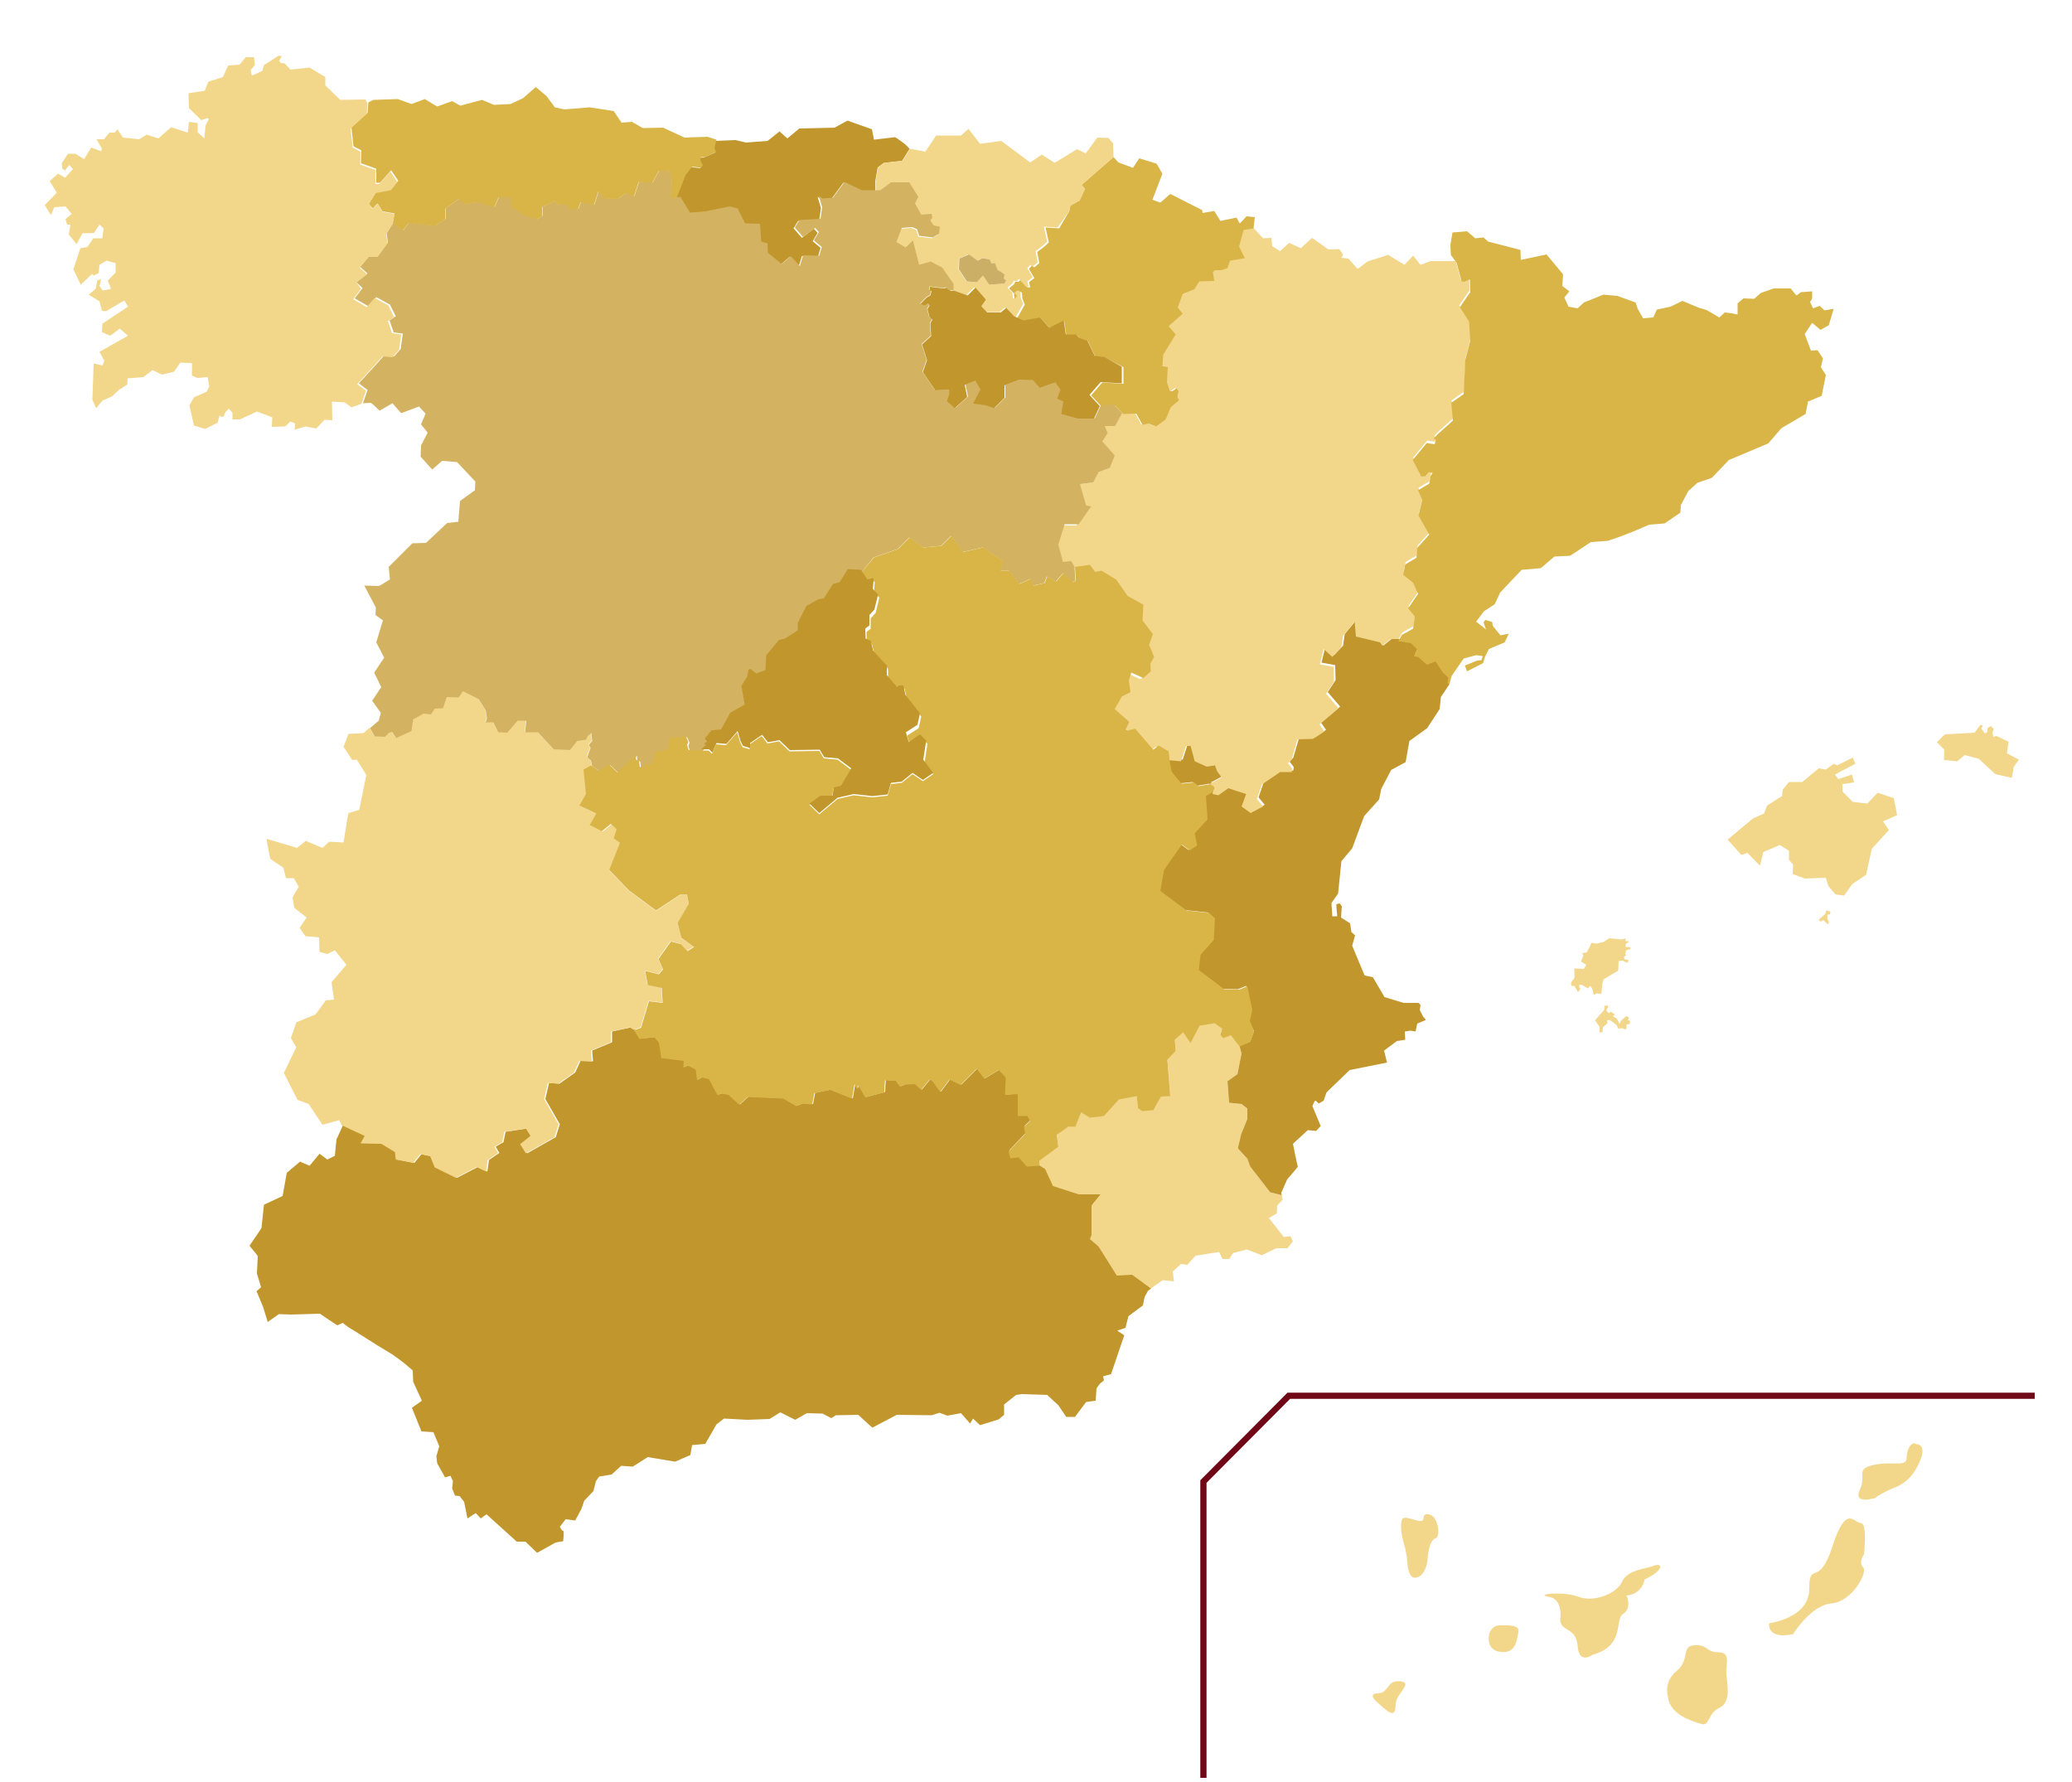 <?xml version="1.0" encoding="utf-8"?>
<!-- Generator: Adobe Illustrator 21.0.0, SVG Export Plug-In . SVG Version: 6.00 Build 0)  -->
<svg version="1.1" id="españa" xmlns="http://www.w3.org/2000/svg" xmlns:xlink="http://www.w3.org/1999/xlink" x="0px" y="0px"
	 viewBox="0 0 500 430" style="enable-background:new 0 0 500 430;" xml:space="preserve">
<style type="text/css">
	.st0{fill:#C1972D;}
	.st1{fill:#F2D68A;}
	.st2{fill:#D9B548;}
	.st3{fill:#D3B362;}
	.st4{fill:#CCAF66;}
	.st5{fill:none;stroke:#700716;stroke-width:1.5;stroke-miterlimit:10;}
</style>
<path class="st0" d="M277.8,310.9l-0.8,0.6l-0.8,1.5l-0.4,2l-3.5,2.6l-0.7,2.8l-2,0.7l1.7,1.1l-3.2,9.4l-1.9,0.5l0.2,1l-1,0.8
	l-0.8,1.1l-0.2,3l-2.3,0.3l-2.7,3.6h-2.1l-1.9-2.8l-2.7-2.5c0,0-6.1-0.2-6.2-0.2c-0.1,0-1.3,0.2-1.3,0.2l-2.9,2.3v2.5l-1.3,1.1
	l-4.5,1.4l-1.7-1.6l-0.7,1.2l-2.2-2.5l-3.3,0.6l-1.9-0.7l-1.9,0.6l-8.4-0.1l-5.9,3.1l-3.4-3.1l-5.4,0.1l-1.1,0.7l-2.1-1.1l-3.8-0.1
	l-2.8,1.6l-3.6-1.8l-2.6,1.6l-5.3,0.2l-5.7-0.3l-1.8,1.4l-2.7,4.7l-3.2,0.3l-0.4,2.4l-3.7,1.6l-6.6-1.1l-3.6,2.3l-2.8-0.2l-2.3,2.1
	l-3,0.5l-0.8,1.1l-0.6,2.4l-2.2,2.3l-0.7,2l-1.5,2.8l-2.3-0.3l-1.4,1.8c0,0,0.4,1,0.8,1c0.3,0,0,2.5,0,2.5l-1.8,0.3l-4.5,2.5
	l-2.8-2.7h-2.1l-7.3-6.6l-1.4,1l-1.2-1.3l-2,1.3l-0.8-4l-1.1-1.4l-1.1-0.1c0,0-0.7-1.7-0.7-1.8c0-0.1,0.2-1.7,0.2-1.7l-0.6-1.3
	l-1.3,0.4l-1.9-3.4l-0.2-1.7l0.7-2.4l-1.4-3.4l-2.9-0.2l-2.3-5.7l2.4-1.7l-2.1-4.6l-0.1-2.7l-2.1-1.8c0,0-2.5-1.9-2.7-2
	s-3.8-2.3-3.8-2.3s-6.6-4.2-6.7-4.2s-1.6-1.2-1.6-1.2s-1.2,0.6-1.3,0.6c-0.1,0-4.2-2.8-4.2-2.8l-6.9,0.2l-3-0.1l-2.7,1.9l-1.1-3.6
	l-1.2-2.9l-0.4-0.9l1.1-1l-1-3.3c0,0,0.2-4.1,0.2-4.2s-2-2.5-2-2.5s2.9-4.2,2.9-4.3c0-0.1,0.6-5.6,0.6-5.6l4.5-2.1l1-5.6l3.2-2.7
	l2.3,1l2.4-2.9l1.9,1.4l1.8-0.9c0,0,0.4-3.9,0.4-4c0.1-0.1,1.6-3.5,1.6-3.5l5.6,2.6l-1,1.8l5,0.1l3.2,2.1l0.2,1.8l4.2,0.8l1.7-2.1
	l2.4,0.5l1.1,2.7l5.1,2.5l5-2.6l2.3,1.1l0.4-2.8l2.5-1.7l-0.9-1.5l1.9-1.1l0.5-2.5l5.2-0.8l1.1,1.8l-2.5,2l1.4,2.2l6.9-3.9l1-3.1
	l-3.5-6.1l0.9-3.9l2.5,0.2l3.8-2.7l1.3-2.8l3,0.1l-0.2-2.6l4.8-2v-2.6l4.6-1l0.9,0.6l1.3,2.1l3.6-0.4l1.1,1.3l0.6,3.7l5.4,0.7
	l-0.1,1.6l1-0.5l2,1l0.3,2.5l1.1-0.6l1.8,0.4l2,3.8l1.1-0.3l1.6,0.3l2.6,2.4l2-1.9l8.6,0.4l3.1,1.8l1.5-0.6l2.4,0.2l0.5-2.7l3.8-0.8
	l5.3,2.1l0.6-3.5l0.6,1.1l0.3-0.8l1.7,2.9l4.6-1.2c0,0,0.1-2.9,0.2-2.9c0.1,0,2.5,0.1,2.5,0.1l1.1,1.4l1.1-0.5l2.5-0.1l1.5,1.4
	l2-2.5l0.7,0.4l1.9,2.6l2.2-3l2.7,1.3l3.9-3.9l1.8,2.4l3.5-2.1l1.7,1.8l-0.2,4.2l3.1-0.2v5.1h2.3l0.7,1.2l-1.5,1.4l0.3,1.7l-4,4.2
	l0.4,1.7l2-0.2l2,2.2l3-0.2l1.4,0.9l1.9,4.1l6.2,2h5.3l-2.2,2.7v7.1l-0.4,1l2.1,1.8l4.4,7l3.7-0.2L277.8,310.9z"/>
<path class="st1" d="M312,299.5l-1.3,1.7H308l-3.5,1.7l-3.6-1.4c0,0-3,0.8-3.2,0.8s-0.5,0.6-0.5,0.6l-0.6,0.9H295l-0.8-1.7l-5.7,0.9
	l-2,2.2L285,305l-2,1.8l0.3,2.4l-2.7-0.3l-2.9,2l-4.5-3.3l-3.7,0.2l-4.4-7L263,299l0.4-1v-7.1l2.2-2.7h-5.3l-6.2-2l-1.9-4.1
	l-1.4-0.9V280l4.6-3.4l-0.4-2.9c0,0,2.7-1.8,2.7-1.9s1.8,0,1.8,0l1.4-3.5l2.1,1.3l3.4-0.4l3.6-4l4.3-0.8l0.3,2.9l1,0.7l2.7-0.2
	c0,0,1.8-3.3,1.9-3.3s2.2-0.1,2.2-0.1l-0.7-8.8l2-2.1l-0.2-2.7l2-1.8l1.8,2.6l2.2-4.2l3.6-0.6l1.8,1.3l-0.4,1.6l0.7,0.7l1.8-0.7
	l2.1,2.7l0.5,1.8l-1,5l-2.4,1.7l0.4,5.2l3,0.3l1.4,1.1v2.5l-1.5,3.7l-0.8,3.4l2.3,2.5l0.7,1.9l4.8,6.2l2.8,0.7l0.2,1.1l-1.3,1.4
	l-0.1,1.9l-1.9,1.1l3.6,4.6l1.6-0.2L312,299.5z"/>
<path class="st1" d="M167.4,228.4l-1.6,1l-1.6-1.7l-2.4-0.6l-3,4.2l1.1,2.5l-1,1.2l-3.3-0.8l0.6,3.4l3.4,0.7l0.2,3.6l-3.3-0.4
	l-1.9,6.4l-1.7,0.6l-0.9-0.6l-4.6,1v2.6l-4.8,2l0.2,2.6l-3-0.1l-1.3,2.8l-3.8,2.7l-2.5-0.2l-0.9,3.9l3.5,6.1l-1,3.1l-6.9,3.9
	l-1.4-2.2l2.5-2l-1.1-1.8l-5.2,0.8l-0.5,2.5l-1.9,1.1l0.9,1.5l-2.5,1.7l-0.4,2.8l-2.3-1.1l-5,2.6l-5.1-2.5l-1.1-2.7l-2.4-0.5
	l-1.7,2.1l-4.2-0.8l-0.2-1.8l-3.3-2l-5-0.1l1-1.8l-5.6-2.6l-0.5-1.2l-4.1,1.1l-3.3-5l-2.7-1l-3.3-6.5l3-6.2c0,0-1.3-2.1-1.3-2.3
	c0.1-0.1,1.3-3.7,1.3-3.7s4.5-1.9,4.6-1.9s2.5-3.4,2.5-3.4l2-0.2L80,237l3.6-4.2l-2.8-3.5l-1.8,0.9l-1.9-0.5l-0.1-3.5l-3.3-0.3
	l-1.4-2l1.7-2.5c0,0-3-2.3-3-2.4c0-0.1-0.4-2.2-0.4-2.4s1.5-2.6,1.5-2.6l-1.2-2.1H69c0,0-0.6-2.6-0.7-2.6s-2.8-1.9-3-2s-1-4.9-1-4.9
	l7.4,2.2l2.1-1.7c0,0,3.9,1.7,4,1.7s1.6-1.5,1.6-1.5l3.5,0.2c0,0,1.1-7.1,1.2-7.1s2.6-0.8,2.6-0.8l1.7-8.4l-2.3-3.7l-1.1,0.1
	l-2.1-3.2l1.2-3.1l3.6-0.2l1.5-1.3l1.1,2l2.5,0.1l1-1l0.7-0.2l1,1.5l3.7-1.7l0.4-2.8l2.5-1.4l1.8,0.2l0.9-1.4l2-0.1l0.9-2.7l2.9,0.1
	l1-1.5l3.8,1.9l1.7,2.7l0.3,1.9l-0.3,1h1.8l1.2,2.4l2.2,0.1l2.5-2.9h2.1l-0.3,2.8h3.1l3.8,4.1l3.9,0.2l1.8-2.2l2.1-0.3l0.5-1
	l0.8-0.6l0.2,1.9l-0.8,0.9l0.4,0.8l-0.8,2.2l0.9,0.8l0.3,1.4l-1.8,1l0.6,5.9l-1.6,2.8l4.1,1.9l-1.6,2.8l2.9,1.5l2.2-1.8l1.4,1.3
	l-0.7,2.2l1.5,1.1L147,210l4.8,5l6.5,4.8l5.8-3.8h1.7l0.4,2.2l-2.7,4.6l0.9,3.6L167.4,228.4z"/>
<path class="st0" d="M349.8,164.8l-0.1,0.4l-2,3l-0.3,2.9l-3,4.6l-4.3,3.1l-0.9,5.1l-3.5,1.9l-2.4,4.6l-0.5,2.5l-3.6,4l-2.9,7.8
	l-2.6,3.1l-0.8,7.8l-1.6,2.3l0.2,3.2h1.2c0,0-0.3-2.8-0.2-2.9c0.2-0.1,0.8-0.2,0.8-0.2l0.5,0.7l-0.2,2.7l2.2,1.4l0.3,2.1l0.9,0.8
	l-0.7,2.5l3,7.2l2,0.4l2.8,4.8l4.6,1.4h3.6l0.5,0.5l-0.2,1.2l0.8,1.6l0.7,0.8L342,247l-0.4,1.9l-1.2-0.2l-1.4,0.2l0.1,2l-2,0.3
	l-3.1,2.3l0.7,2.9l-9,1.8l-5.6,5.4l-0.7,2l-1.2,0.7c0,0-0.7-0.8-0.8-0.7c-0.2,0-0.7,1.3-0.7,1.3l2,4.8l-1.1,1.2l-2-0.2L312,276
	c0,0,1.1,5.5,1.2,5.5c0,0.1-2.6,3.1-2.6,3.1l-1.4,3.2l0.1,0.6l-2.8-0.7l-4.8-6.2l-0.7-1.9l-2.3-2.5l0.8-3.4l1.5-3.7v-2.5l-1.4-1.1
	l-3-0.3l-0.4-5.2l2.4-1.7l1-5l-0.5-1.8l2.6-1.1l0.9-2.5l-1.3-2.6l0.6-2.6l-1.2-5.7l-2,0.8l-3.6-0.1L289,234l0.4-3.7l3.2-3.6l0.3-5.2
	l-1.4-1.3l-5.5-0.6l-6.3-4.7l0.9-5.1l4.3-6.1l1.9,1.4l1.8-1.2L288,201l3.1-3.4l-0.4-5.6l1.7-1l0.4-1l-1-0.9l-2.9,0.5l-1.1-0.9
	c0,0-2.8,0.3-2.9,0.3s-2.4-2.8-2.5-3.1c0-0.3-0.5-2.6-0.5-2.6V183l3.5,0.3l1.2-3.7h1.1l1,3.7l2.9,1.3l2-0.3l0.5,1.4l1.1,1.5l-3,1.6
	l1.1,0.6l-0.3,1.8l1.4,0.3l2.4-1.7c0,0,4.2,1.4,4.3,1.4c0,0.1-1.1,3-1.1,3l2.2,1.6l3-1.6l-1.5-1.8l1.2-3.5l4.4-3c0,0,2.8,0.1,2.8,0
	s0.1-0.7,0.1-0.8s-1-1.3-1-1.3l0.9-1l1.4-4.8l3.7-0.1c0.1,0,2.8-1.8,2.8-1.8l-1.2-1.7l4.6-3.9l-3-3.5l1.9-2.9l-0.1-3.6l-3.3-0.6
	l0.9-3.7l2.1,1.9l2.2-2.3l0.4-2.8l2.8-3.4l0.3,3.6l5.8,1.4l0.4,1.2l2-1.6h1.9h0.6l2.5,0.4l1.5,1.5l-0.8,1.7l1,0.1l2.1,1.9l2.1-0.8
	l1.8,2.7l1.3,1.2l-0.2,1.4L349.8,164.8z"/>
<path class="st1" d="M354.6,77l0.3,4.6l-1.2,4.6l-0.4,8.3l-3,2.1l0.4,4.3l-3.8,3.4l-0.8,0.9l0.5,0.4l-0.3,1l-1.9-0.3l-3.4,4.1l2.1,4
	l0.9-0.1l0.9-1l0.9,0.2l-0.5,0.8l-0.3,1.8l-2.7,1.6l1,2.3l-0.9,3.8l2.6,4.6l-2.9,3.2l-0.2,2.4l-2.7,1.6l-0.5,2.5l2.4,1.9l1.2,2.7
	l-2.4,3.5l1.6,1.9l-0.4,3l-2.7,1.5l-0.9,1.6h-1.9l-2,1.6L333,155l-5.8-1.4l-0.3-3.6l-2.8,3.4l-0.4,2.8l-2.2,2.3l-2.1-1.9l-0.9,3.7
	l3.3,0.6l0.1,3.6l-1.9,2.9l3,3.5l-4.6,3.9l1.2,1.7c0,0-2.7,1.8-2.8,1.8l-3.7,0.1l-1.4,4.8l-0.9,1c0,0,1,1.2,1,1.3s-0.1,0.7-0.1,0.8
	h-2.8l-4.4,3l-1.2,3.5l1.5,1.8l-3,1.6l-2.2-1.6c0,0,1.1-2.9,1.1-3c-0.1,0-4.3-1.4-4.3-1.4l-2.4,1.7l-1.4-0.3l0.3-1.8l-1.1-0.6l3-1.6
	l-1.1-1.5l-0.5-1.4l-2,0.3l-2.9-1.3l-1-3.7h-1.1l-1.2,3.7l-3.5-0.3l-0.2-1.8l-2.4-1.4l-1.3,1l-4.4-5.1l-1.8,0.5l-0.5-0.2l0.9-1.9
	l-3.5-3.1l1.7-3l2.1-1.1l-0.4-2.8l0.6-1.9l2.9,1.3l1.8-1.6l-0.1-1.8l0.9-1.7l-1.2-2.9l0.9-2.6L275,150l0.2-3.8l-3.8-2.1l-2.7-3.9
	l-3.6-2.2l-1.5,0.3l-1.3-1.7l-3.6,0.5l-0.8-1.4l-2,0.2l-1.1-4.2l1.5-4.9h3.4l3-4.3L262,122l-1.5-5.2l3.2-0.4l1.3-2.5l2.7-1l1.2-3
	l-3-3.4l1.3-2l-0.7-1.7h2.5l1.7-3l3.2-0.1l1.5,2.7l1.4-0.3l1.9,0.7l2.3-1.7l1.2-2.9l2-1.7l-0.4-0.9l0.3-1.3l-0.5-0.7l-1,0.7
	l-0.6-0.1l-0.7-2l0.2-3.7l-1.3-0.3l0.2-2.7l3-4.9l-1.7-2l3.4-3l-1.2-1.5l1.2-3.3l2.8-1.1l1.2-1.9l3.6-0.1l-0.3-2.2l0.5-0.4h1.5
	l1.5-0.5l0.6-1.8l3.6-0.6l-1.4-2.8l1.1-4l2.5-0.6l2.5,2.7l2-0.1l0.2,2l1.9,1.2l2.2-2l2.8,1.3l2.7-2.5l4,2.8l2.6-0.1l0.9,1.3
	l-0.4,0.8l1.7,0.2l2.2,2.5c0,0,2.5-1.9,2.6-1.9s4.8-1.5,4.8-1.5l3.9,2.4l2.1-2.2l1.8,2.2l2.4-0.9h6.1l1.2,4.5l0.6,0.1l1.4-0.6
	l0.1,3.1l-2.5,3.6L354.6,77z"/>
<path class="st2" d="M300.1,55.5l-1.1,4l1.4,2.8l-3.6,0.6l-0.6,1.8l-1.5,0.5h-1.5l-0.5,0.4l0.3,2.2l-3.6,0.1l-1.2,1.9l-2.8,1.1
	l-1.2,3.3l1.2,1.5l-3.4,3l1.7,2l-3,4.9l-0.2,2.7l1.3,0.3l-0.2,3.7l0.7,2l0.6,0.1l1-0.7l0.5,0.7l-0.3,1.3l0.4,0.9l-2,1.7l-1.2,2.9
	l-2.3,1.7l-1.9-0.7l-1.4,0.3l-1.5-2.7l-3.2,0.1l-2-2.1l-3.2,0.3l-2.5-2.7l2.7-3.1l5.1,0.3v-4l-4.5-2.4l-2.3-0.2l-1.8-3.7l-2-0.7
	l-0.7-0.8h-2.5l-0.5-3.4l-3.5,1.8l-2.2-2.5l-3.9,0.7l-1.7-0.7l1.8-3.2l-0.6-1.5l-0.1-1.4l-0.7-0.3l-0.7,0.5l0.6,0.8l-0.5,0.7
	l-0.5-0.2l-0.1-1.3l-1.2-1.2l1.2-1L245,68h0.8l0.5-0.5l0.8,0.9l0.8,0.9c0,0,0.7,0.1,0.7,0c0-0.1-0.3-1.2-0.3-1.2l1.3-1l-1.3-2.2
	l0.7-0.8l0.6,0.4l1.2-1l-0.5-2.7l1.6-1.2l1.2-1.1l-0.8-3.6l3.3,0.2L258,51l0.3-1.4l2.2-1.2l1.3-2.8l-0.8-1l7.7-6.7l1.2,1.3l3.5,1.3
	l1.5-2.3l4.2,1.3l1.4,2.4l-2.4,6.3l1.9,0.7l2.4-2.1l7.7,3.9l0.1,0.7l2.8-0.5l1.5,2.4c0.1,0,3.9-0.8,3.9-0.8s0.7,1.4,0.8,1.4
	c0.1-0.1,1.6-1.7,1.6-1.7l2,0.2l-0.3,2.7L300.1,55.5z"/>
<path class="st0" d="M219.5,35.9l-1.8,2.9l-4.4,0.5l-1.5,1.1l-0.6,3.4v2.3h-3.6l-4.1-2l-2.8,3.8l-2.5,0.2l-0.9-0.6l0.8,2.7l-0.4,2.8
	l-5.1,0.3l-1.1,1.8l2,2.3l2.9-2.2l0.9,1l-1.2,2l1.9,1.6l-0.6,2.1l-3.9-0.1l-0.8,2.6l-2.2-2.4l-2.2,1.9l-3.3-2.7l-0.1-2.3l-1.5-0.4
	l-0.3-4.3l-3.6-0.1l-1.8-3.6l-1.9-0.5l-5.8,1.2l-3.8,0.3l-2.3-3.8l-0.8,0.1l2.2-5.6l1.5-1.9l2.1,0.3l0.5-0.6l-0.6-1.2l0.1-0.8
	c0,0,1,0.1,1,0c0.1-0.1,2.7-1.2,2.7-1.2l-0.4-1l0.4-1.8l4.9-0.2l2.5,0.6c0,0,5.1-0.4,5.2-0.4c0.1,0,2.9-2.3,2.9-2.3l1.9,1.7l2.9-2.4
	l8.5-0.2l3.1-1.7l5.9,2.1l0.5,2.5c0,0,5-0.6,5.1-0.6s2.3,1.6,2.3,1.6L219.5,35.9z"/>
<path class="st1" d="M268.7,37.9l-0.1-3.3l-1.1-1.3l-2.7-0.1L262,37l-2.1-1l-5.4,3.3l-3.1-2l-2.8,1.9l-7-5.2l-5.1,0.7l-2.8-3.6
	l-1.8,1.6h-6l-2.6,3.9l-3.7-0.7l-1.8,2.9l-4.4,0.5l-1.5,1.1l-0.6,3.4v2.3h0.9l2.6-1.9h4.4l1.4,2.2l0.8,1.3l-0.8,1.6l1.5,2.7l2.5-0.2
	l0.2,0.9l-0.5,0.7l0.8,1.2l1.5,0.3l-0.2,1.7l-1.5,0.9l-3.3-0.4l-0.5-1.6l-1.2-0.5l-2.5,0.2l-1.3,3.4l2.2,1.3l1.8-1.7l1.5,5.9
	l2.8-0.8l2.8,1.5l2.7,3.9V70l3.3,1.2l1.9-1.9l2.5,2.9l-1.1,1.6l1.4,1.5h3.3l1.3-1.1l1.9,2l0.7,0.3l1.8-3.2l-0.6-1.5l-0.1-1.4
	l-0.7-0.3l-0.7,0.5l0.6,0.8l-0.5,0.7l-0.5-0.2l-0.1-1.3l-1.2-1.2l1.2-1l0.3-0.6h0.8l0.5-0.5l0.8,0.9l0.8,0.9c0,0,0.7,0.1,0.7,0
	c0-0.1-0.3-1.2-0.3-1.2l1.3-1l-1.3-2.2l0.7-0.8l0.6,0.4l1.2-1l-0.5-2.7l1.6-1.2l1.2-1.1l-0.8-3.6l3.3,0.2L258,51l0.3-1.4l2.2-1.2
	l1.3-2.8l-0.8-1L268.7,37.9z M242.4,68.4l-3.7,0.3l-1.5-2.2l-1.6,1.6l-2.4-0.2l-1.9-2.9l0.1-2.6l2.2-1l2.2,1.5l1.1-0.6l1.8,0.3
	l0.4,0.9h0.9l0.6,1.6l1.7,1.2l-0.2,1l0.6,0.5L242.4,68.4z"/>
<path class="st3" d="M269.1,102.8h-2.5l0.7,1.7l-1.3,2l3,3.4l-1.2,3l-2.7,1l-1.3,2.5l-3.2,0.4l1.5,5.2l1.2,0.2l-3,4.3h-3.4l-1.5,4.9
	l1.1,4.2l2-0.2l0.8,1.4l0.2,3.3l-0.7,0.4l-2.3-2.2l-1.7,2l-2.2-1.2l-0.6,1.6l-2.7,0.6l-0.7-1.6l-2.7,1.2l-2.5-3.2h-2l0.6-2.3
	l-4.9-3.3l-4.8,1.1l-2.8-3.9l-2.4,2.4l-4.4,0.4l-3.3-2.4l-2.8,2.8l-5.8,2L208,138l-3.2-0.2l-2,3.2l-1.6,0.4l-2.2,3.5l-1.3,0.2
	l-2.9,1.6l-2.1,4.1v1.8l-3.1,2l-1.4,0.3l-3.1,3.7l-0.2,3.6l-2.2,0.8l-1.4-1.1l-0.5,0.2l-0.3,1.7l-1.4,2.2l0.8,4.5l-3.5,2l-2.2,4
	l-2.3,0.2l-1.6,2l0.4,0.8l-0.6,0.5l0.4,0.3l-1.1,1l-2.9-0.1l-0.4-1.2l0.3-0.8l-0.6-1.3l-3.9,0.3l-0.3,2.5l-1.5,0.8l-1-0.1l-0.9,0.5
	v1.1l-0.7,1.5l-2.8,0.8l-0.2-1.5l-0.7-0.3l-0.1-1.1l-1.2,1.1l-3.2,3.1l-2.1-2l-2.3,1.6l-2-1.3l-0.3-1.4l-0.9-0.8l0.8-2.2l-0.4-0.8
	l0.8-0.9l-0.2-1.9l-0.8,0.6l-0.5,1l-2.1,0.3l-1.8,2.2l-3.9-0.2l-3.8-4.1h-3.1l0.3-2.8h-2.1l-2.5,2.9l-2.2-0.1l-1.2-2.4h-1.8l0.3-1
	l-0.3-1.9l-1.7-2.7l-3.8-1.9l-1,1.5l-2.9-0.1l-0.9,2.7l-2,0.1l-0.9,1.4l-1.8-0.2l-2.5,1.4l-0.4,2.8l-3.7,1.7l-1-1.5l-0.7,0.2l-1,1
	l-2.5-0.1l-1.1-2l2.1-1.8l0.5-1.9l-2.1-2.9l2.2-3.3l-1.7-3.5l2.4-3.6l-1.9-3.7l1.6-5.3l-1.8-1.3l0.1-1.8l-2.8-5.3
	c0,0,3.4,0.1,3.5,0.1c0.2,0,2.7-1.6,2.7-1.6l-0.3-3l5.7-5.7l3.3-0.1l5.1-4.8l2.7-0.3l0.4-5l3.6-2.6l0.1-2.1l-4.4-4.7l-3.6-0.3
	l-2.4,2.1l-2.8-3.1l0.1-2.7l1.6-3.1l-1.6-2l1.1-2.6l-1.6-1.7l-4.3,1.6l-2.1-2.4l-3.1,1.8c0,0-1.9-1.9-2.2-1.9
	c-0.2,0-1.3,0.1-1.8,0.1l1.1-3.2l-2.1-1.6l3.4-3.7l2.7-3l2.4,0.2l1.6-1.8l0.5-3.7L95,80.2l-1-2.9l1.5-1l-1.4-2.8l-3.3-1.8l-1.9,2.2
	L85.6,72l1.9-2.5L86,68.1l2.7-2.1l-1.8-1.6l2.2-2.6h2.1l2.4-3.3l-0.3-2.2l1.6-2.6l2.4,1.9l1.4-1.9l6.3,0.7l2.5-1.6v-2.5l3.3-2.4
	l1.4,1.2l3.3-0.4l3.9,1.2l1-2.4h3.1v2.4l3,1.9l3.1,1.1L131,52v-2.2l3.1-1.4c0,0,0.1,0.9,0.3,0.9c0.1,0,1.2-0.2,1.2-0.2l1.4,0.3
	l0.5,1h2.1l0.6-1.7l3.2,0.7l1.1-3.3l1.4,1.7l3.3,0.1l2-1.4l1.9,0.8l1.1-3.5l3.3,0.2l1.6-2.9l2.8,0.2l0.3,2.5l-0.3,3.2l0.3,0.8
	l1.2-0.2l0.8-0.1l2.3,3.8l3.8-0.3l5.8-1.2l1.9,0.5l1.8,3.6l3.6,0.1l0.3,4.3l1.5,0.4l0.1,2.3l3.3,2.7l2.2-1.9l2.2,2.4l0.8-2.6
	l3.9,0.1l0.6-2.1l-1.9-1.6l1.2-2l-0.9-1l-2.9,2.2l-2-2.3l1.1-1.8l5.1-0.3l0.4-2.8l-0.8-2.7l0.9,0.6l2.5-0.2l2.8-3.8l4.1,2h3.6h0.9
	L215,44h4.4l1.4,2.2l0.8,1.3l-0.8,1.6l1.5,2.7l2.5-0.2l0.2,0.9l-0.5,0.7l0.8,1.2l1.5,0.3l-0.2,1.7l-1.5,0.9l-3.3-0.4l-0.5-1.6
	l-1.2-0.5l-2.5,0.2l-1.3,3.4l2.2,1.3l1.8-1.7l1.5,5.9l2.8-0.8l2.8,1.5l2.7,3.9V70l-0.8,0.1l-1-0.8l-0.6,0.2l-3.4-0.4V70l0.4,0.1
	l-0.3,1.1l-0.9,0.5c0,0-1.5,1.5-1.5,1.6c0.1,0,1,0.3,1,0.3l0.8-0.5l0.4,0.5l-0.5,0.9l0.5,1.9l0.7,0.6l-0.5,1l0.2,3l-2.2,2l1.2,3.8
	l-1,2.9l3,4.4L229,94l0.3,0.9l-0.6,1.8l1.9,1.7l3-2.7l-0.6-2.9l2.6-1l1.2,2.1l-1.8,3.4l3.1,0.4l2,0.7l2.5-2.5v-3l3.7-1.4l3.2,0.1
	l1.6,1.9l3.8-1.3l1.2,1.7l-0.8,2.2l1.5,0.7l-0.5,3l4,1.1h3.9l1.4-3l3.2-0.3l2,2.1L269.1,102.8z"/>
<path class="st2" d="M172.4,35.7l0.4,1l-2.7,1.2c-0.1,0.1-1,0-1,0l-0.1,0.8l0.6,1.2l-0.5,0.6l-2.1-0.3l-1.5,1.9l-2.2,5.6l-1.2,0.2
	l-0.3-0.8l0.3-3.2l-0.3-2.5l-2.8-0.2l-1.6,2.9l-3.3-0.2l-1.1,3.5l-1.9-0.8l-2,1.4l-3.3-0.1l-1.4-1.7l-1.1,3.3l-3.2-0.7l-0.6,1.7
	h-2.1l-0.5-1l-1.4-0.3c0,0-1,0.2-1.2,0.2c-0.1,0-0.3-0.9-0.3-0.9l-3.1,1.4v2.2l-1.4,0.9l-3.1-1.1l-3-1.9v-2.4h-3.1l-1,2.4l-3.9-1.2
	l-3.3,0.4l-1.4-1.2l-3.3,2.4v2.5l-2.5,1.6l-6.3-0.7l-1.4,1.9l-2.4-1.9l0.4-2.3L92.3,51l-1.2-1.9c0,0-1.1,1.1-1.1,1.2
	c-0.1,0-1-1.1-1-1.1l1.8-2.9l3.7-0.7l1.6-2l-1.7-2.5l-2.7,3h-0.9v-3.4l-3.7-1.3l0.1-3.1l-1.9-1l-0.5-4.6l3.9-3.5l0.2-2.5l1.2-0.6
	l5.9-0.2l3.3,1.2l3.2-1.2l3,1.8l3.6-1.3l2,1.1l5.2-1.4l2.9,1.2l4-0.2l3-1.4l3.1-2.7l2.6,2.2l2,2.7l2.3,0.5l6.1-0.5l5.8,0.9l1.9,2.8
	l2.5-0.2l2.6,1.5l4.9-0.1l5.2,2.4l5.5-0.2l2.2,0.7L172.4,35.7z"/>
<path class="st1" d="M96.8,80.7l-0.5,3.7l-1.6,1.8L92.3,86l-2.7,3l-3.4,3.7l2.1,1.6l-1.1,3.2c-0.1,0-0.2,0-0.2,0l-2.2,0.8l-1.6-1.2
	l-3.1-0.2l0.1,4.5l-1.9-0.1l-2,2.1c0,0-2.5-0.5-2.6-0.5s-2.6,0.8-2.6,0.8l0.1-1.5l-1.1-0.5l-1.3,1.2l-3.2,0.1l0.1-2.3L62,99.3
	l-4.1,1.9h-1.8v-1.6l-0.9-1l-0.9,1l-0.3,0.9l-0.6,0.1l-0.4-0.4l-0.5,1.8l-3,1.5l-2.7-0.8l-0.6-2.7l-0.5-2.2l1.1-1.9l3.1-1.4l0.6-1.3
	L50.1,91l-2.5,0.2l-1.3-0.6c0,0,0.1-3,0-3s-2.8-0.1-2.8-0.1L42,89.7l-2.9,0.7l-2.3-1.1L34.6,91l-3.8,0.3l-0.1,1.5L28.8,94l-1.7,1.6
	l-2.4,1.1l-1.5,1.8l-0.9-2l0.3-8.8l2.1,0.5l0.5-1.1L24,84.9l6.9-3.9l-2-1.7L26.6,81c0,0-2-0.8-2-0.9s0.1-2,0.1-2l6.2-4.1L30,72.5
	l-4.4,2.6l-1-0.1L24,72.7l-2.6-1.6l1.7-1.4l0.4-2.1l0.9-0.2L24,69l0.8,1.1l2-0.4l-0.8-2l1.9-1.9v-2.3l-2.2-0.6l-1.7,1l-0.2,2
	l-1.2,0.6l-0.4-0.4l-2.7,2.6L17.7,65l1.7-5.1l1.7-0.3l1.4-2.1h2.2l0.3-2.4l-1-0.9l-1.3,2l-2.8,0.1l-1.4,2.6l-1.9-2.3l0.4-2.4h-0.8
	l-0.4-1.3l1.5-1.3l-1.5-1.8L13.1,50l-0.8,1.9l-1.5-2.4l2.9-3L12,43.7l2-1.8l1.7,1l1.9-2.1l-0.9-1l-1,1.3c0,0-0.7-0.3-0.7-0.4
	c0.1-0.1-0.1-1.3-0.1-1.3l1.5-2.3h1.8l2.1,1.3l1.7-2.8l2.4,0.9l0.2-0.6l-1.3-2.3h1.8l1.3-1.6h1.3l0.6-0.8l1.4,2l3.9,0.4l1.8-1.1
	l2.8,0.9l3.1-2.7l4,1.3l0.3-2.6l2.1,0.3v2.2l1.6,1.5l0.3-3.1l0.8-1.6L50,28.5L48.6,29l-3-2.9l-0.1-3.6l3.9-0.6l0.9-2.2l3.5-1.1
	c0,0,1.2-2.8,1.3-2.8s2.7-0.2,2.7-0.2l1.5-1.8h2l0.2,1.9l-1,1.2c0,0,0.2,1.3,0.3,1.3c0.2,0,2.5-1.1,2.5-1.1l0.4-1.4l3.6-2.3l0.7,0.2
	l-0.6,1l0.3,0.6l1,0.1l1.4,1.5l4.6-0.5l3.8,2.3v2l3.6,3.5l6.1-0.1l0.5,1l-0.2,2.5L84.6,31l0.5,4.6l1.9,1l-0.1,3.1l3.7,1.3v3.4h0.9
	l2.7-3l1.7,2.5l-1.6,2l-3.7,0.7L89,49.3c0,0,0.9,1.1,1,1.1c0-0.1,1.1-1.2,1.1-1.2l1.2,1.9l2.9,0.5l-0.4,2.3l-1.6,2.6l0.3,2.2
	L91.1,62H89l-2.2,2.6l1.8,1.6L86,68.1l1.1,1.6l-1.9,2.5l3.3,1.9l1.9-2.2l3.3,1.8l1.4,2.8l-1.5,1l1,2.9L96.8,80.7z"/>
<path class="st2" d="M437.3,77.9l-1.8,2.7l1.5,4l1.6-0.1l1.3,2l-0.5,2.1l1.2,1.9l-1,5l-3.3,1.4l-0.6,3l-5.8,3.4l-3.2,3.7l-9.5,4
	l-4.1,4.3l-3.5,1.2l-2.2,2l-1.8,3.4l-0.1,1.8l-3.8,2.6l-3.7,0.3l-4,1.7l-3.1,1.2l-2.9,1l-4.1,0.3l-5,3.3l-3.8,0.2l-3.3,2.8l-4.6,0.4
	l-3.8,4L362,143l-1.3,2.8l-2.6,1.7l-1.9,2.5l2.4,1.9l-0.6-1.7l0.4-0.6l1.7,0.5l0.1,0.9l1.9,2.3l2-0.4l-1,2.1l-3.8,1.6l-1,2l-0.4,1.4
	l-3.9,2l-0.5-1.4l2.9-1.2l1.1-0.1l0.3-1l-1.6-0.2l-3,0.8l-2.9,4.2l-0.5,1.9l-0.5-0.1l0.2-1.4l-1.3-1.2l-1.8-2.7l-2.1,0.8l-2.1-1.9
	l-1-0.1l0.8-1.7l-1.5-1.5l-2.5-0.4h-0.6l0.9-1.6l2.7-1.5l0.4-3l-1.6-1.9l2.4-3.5l-1.2-2.7l-2.4-1.9l0.5-2.5l2.7-1.6l0.2-2.4l2.9-3.2
	l-2.6-4.6l0.9-3.8l-1-2.3l2.7-1.6l0.3-1.8l0.5-0.8l-0.9-0.2l-0.9,1L343,115l-2.1-4l3.4-4.1l1.9,0.3l0.3-1l-0.5-0.4l0.8-0.9l3.8-3.4
	l-0.4-4.3l3-2.1l0.4-8.3l1.2-4.6l-0.3-4.6l-2.2-3.5l2.5-3.6l-0.1-3.1l-1.4,0.6l-0.6-0.1l-1.2-4.5l-1.4-1.9l-0.1-2.4l0.5-3l3.5-0.3
	l2,1.7l2-0.2l1.1,1l7.8,2l0.1,2.4l6.2-1.3l4,4.8L377,69l1.7,1.3l-1.2,1.5l1,2.2l2.2,0.4l1.5-1.4l4.7-1.9l3.4,0.3l4.4,1.6l0.5,1.5
	l1.3,2.3c0,0,2.3-0.2,2.4-0.2s0.9-1.9,0.9-1.9l3.3-0.7l2.9-1.4l3.8,1.6l2,0.6l3.1,1.8l1.3-1.2l1.7,0.2l1.4,0.3v-2.7l1.4-1.2l2.6,0.1
	l1.6-1.4l3.1-1.1h4.1l1.4,1.7c0,0,1-0.7,1.1-0.8c0.1,0,2.7-0.2,2.7-0.2V72l-0.5,0.9l0.7,1.5l1.6-0.6l1.2,1.1c0.1,0,2.2-0.4,2.2-0.4
	l-1.2,4l-2,1.1L437.3,77.9z"/>
<g>
	<path class="st1" d="M388.1,242.9l-0.5,0.9l0.6,0.7l0.5-0.4l1,0.7l-0.5,0.4l1,0.6l0.6,1.3l0.4-0.8l1.2-1.1l0.7,0.3l-0.3,0.7
		l0.5,0.1v0.8l-0.8,0.1c0,0,0,1.2-0.1,1.2s-1-0.3-1-0.3l-0.9,0.1l-0.4-0.9l-1.7-1.2l-0.6,0.1l0.1,0.7l-1.1,1l-0.1,1.2H386v-1.3
		l-1.1-1.6l2.2-2.5l0.1-1l0.7-0.1L388.1,242.9z"/>
	<path class="st1" d="M386.7,237.2c0,0.1-0.3,2.6-0.3,2.6l-1.1-0.1l-0.7,0.4l-0.4-1.6c0-0.1-0.5-0.6-0.5-0.6l-0.5,0.6l-1.4-0.8
		l-0.7-0.1v0.7l0.3,0.3l-0.6,0.8l-0.9-1.5h-0.7l-0.1-0.8l0.8-1.1c0.1,0,0-2.3,0-2.3l2.3,0.1l0.6-1l-1.3-0.8l0.6-1.4l-0.3-0.6
		l1.1-0.2l0.8-1.5l0.3-0.8l1.2,0.2l1.8-0.4l1.3-0.9l3.1,0.3c0.1,0,0.8-0.3,0.8-0.3l0.1,0.7h0.9l-0.9,0.7v0.7l1.2,0.1l-0.1,0.4
		l-1,0.3l-0.2,0.9l0.2,0.3l-0.5,0.4l0.1,0.6l1,0.1l-0.3,0.7l-0.6-0.2l-0.5-0.3l-1,0.1l-0.1,2.3l-3.5,2.1L386.7,237.2z"/>
	<path class="st1" d="M441.3,222.4l-0.3-0.7c0,0-0.1-1,0-1s0.6-0.1,0.6-0.1l0.1-0.6c0,0-1-0.4-1-0.3c0,0.1-0.3,0.9-0.3,0.9l-1.5,1.3
		l0.4,0.5l0.7-0.4l1.1,1.1L441.3,222.4z"/>
	<path class="st1" d="M445,216.1c-0.2,0-2.1-0.3-2.1-0.3l-1.7-2l-0.6-2c0,0-4.8,0.2-5,0.2c-0.1,0-3-1.1-3-1.1l0.1-2.3l-1-1.1v-2.2
		l-2.2-1.4l-4,1.7l-0.8,3.3l-3-3.1l-1.5,0.5l-3.3-3.7l6.1-5.1l2.7-1.2l0.7-1.9l3.6-2.3c0,0,0.2-1.4,0.2-1.5s1.5-1.9,1.5-1.9h3.2
		l4-3.3l1.7,0.3l1.9-1.4l0.8,0.4l3.8-1.9l0.6,1.5l-4.9,2.6l0.8,1.1l3.3-1.1l0.5,1.9l-2.8,0.4v1.8l2.5,2.5l3.5,0.4l2.5-2.6l3.9,1.3
		l0.8,4.1l-3.4,1.5l1.4,2.1l-4.1,4.5l-1.4,6.3l-3.3,2.2L445,216.1z"/>
	<polygon class="st1" points="474.1,182.2 472.3,183.7 469.1,183.4 469.2,180.9 467.4,179.1 469.3,177.2 476.5,176.8 477.9,174.9 
		478.5,175.1 478.1,175.8 479,177 479.6,176.6 479.6,175.7 480.4,175.2 481.1,175.9 480.8,176.8 481,177.8 481.8,177.6 484.7,179 
		484.3,181.8 487.2,183.3 485.9,185.1 485.5,187.7 481.5,186.8 477.5,183.1 	"/>
</g>
<path class="st2" d="M302.6,248.9l-0.9,2.5l-2.6,1.1l-2.1-2.7l-1.8,0.7l-0.7-0.7l0.4-1.6l-1.8-1.3l-3.6,0.6l-2.2,4.2l-1.8-2.6
	l-2,1.8l0.2,2.7l-2,2.1l0.7,8.8c0,0-2.1,0.1-2.2,0.1s-1.9,3.3-1.9,3.3l-2.7,0.2l-1-0.7l-0.3-2.9l-4.3,0.8l-3.6,4l-3.4,0.4l-2.1-1.3
	l-1.4,3.5c0,0-1.9-0.1-1.8,0c0,0.1-2.7,1.9-2.7,1.9l0.4,2.9l-4.6,3.4v1.2l-3,0.2l-2-2.2l-2,0.2l-0.4-1.7l4-4.2l-0.3-1.7l1.5-1.4
	l-0.7-1.2h-2.3V264l-3.1,0.2l0.2-4.2l-1.7-1.8l-3.5,2.1l-1.8-2.4l-3.9,3.9l-2.7-1.3l-2.2,3l-1.9-2.6l-0.7-0.4l-2,2.5l-1.5-1.4
	l-2.5,0.1l-1.1,0.5l-1.1-1.4c0,0-2.4-0.1-2.5-0.1s-0.2,2.9-0.2,2.9l-4.6,1.2l-1.7-2.9l-0.3,0.8l-0.6-1.1l-0.6,3.5l-5.3-2.1l-3.8,0.8
	l-0.5,2.7l-2.4-0.2l-1.5,0.6l-3.1-1.8l-8.6-0.4l-2,1.9l-2.6-2.4l-1.6-0.3l-1.1,0.3l-2-3.8l-1.8-0.4l-1.1,0.6l-0.3-2.5l-2-1l-1,0.5
	l0.1-1.6l-5.4-0.7l-0.6-3.7l-1.1-1.3l-3.6,0.4l-1.3-2.1l1.7-0.6l1.9-6.4l3.3,0.4l-0.2-3.6l-3.4-0.7l-0.6-3.4l3.3,0.8l1-1.2l-1.1-2.5
	l3-4.2l2.4,0.6l1.6,1.7l1.6-1l-3.1-2.2l-0.9-3.6l2.7-4.6l-0.4-2.2h-1.7l-5.8,3.8l-6.5-4.8l-4.8-5l2.6-6.5l-1.5-1.1l0.7-2.2l-1.4-1.3
	l-2.2,1.8l-2.9-1.5l1.6-2.8l-4.1-1.9l1.6-2.8l-0.6-5.9l1.8-1l2,1.3l2.3-1.6l2.1,2l3.2-3.1l1.2-1.1l0.1,1.1l0.7,0.3l0.2,1.5l2.8-0.8
	l0.7-1.5v-1.1l0.9-0.5l1,0.1l1.5-0.8l0.3-2.5l3.9-0.3l0.6,1.3l-0.3,0.8l0.4,1.2l2.9,0.1h1.9l0.8,0.8l1-2.3l2.4,0.2l2.7-3.1l0.7,2.4
	l0.6,1.2l1.7,0.5v-1.2l2.9-2l1.4,1.8l2.8-0.5l2.5,2.4l7.2-0.1l1.1,1.8l3.3,0.3l3.2,2.4l-2.5,4.2l-1.7,0.4l-0.3,2H198l-2.7,1.9
	l2.4,2.3l4.4-3.7l3.9-0.9l4.5,0.5l3.7-0.4l0.8-2.8l2.6-0.3l2.6-2.1l2.5,1.7l2.5-1.7l-2.1-2.7l0.7-4.6l-1.5-1.5l-2.7,1.9l-0.7-2.4
	l2.8-1.8l0.6-2.8l-3.5-4.4l-0.5-2.3h-1.1l-0.4,0.4l-2.5-2.9v-2.3l-3.3-3.6l-0.6-2.4l-1.2-0.5l-0.1-2.4l1-0.8v-2.5l1.2-1.3l0.9-3.7
	c0,0-1.3-1.2-1.3-1.4c0-0.1,0.2-2.5,0.2-2.5l-1.5,0.3L208,138l2.9-3.5l5.8-2l2.8-2.8l3.3,2.4l4.4-0.4l2.4-2.4l2.8,3.9l4.8-1.1
	l4.9,3.3l-0.6,2.3h2l2.5,3.2l2.7-1.2l0.7,1.6l2.7-0.6l0.6-1.6l2.2,1.2l1.7-2l2.3,2.2l0.7-0.4l-0.2-3.3l3.6-0.5l1.3,1.7l1.5-0.3
	l3.6,2.2l2.7,3.9l3.8,2.1l-0.2,3.8l2.5,3.3l-0.9,2.6l1.2,2.9l-0.9,1.7l0.1,1.8l-1.8,1.6l-2.9-1.3l-0.6,1.9l0.4,2.8l-2.1,1.1l-1.7,3
	l3.5,3.1l-0.9,1.9l0.5,0.2l1.8-0.5l4.4,5.1l1.3-1l2.4,1.4l0.2,1.8v0.3c0,0,0.4,2.3,0.5,2.6c0,0.4,2.4,3.1,2.5,3.1s2.9-0.3,2.9-0.3
	l1.1,0.9l2.9-0.5l1,0.9l-0.4,1l-1.7,1l0.4,5.6l-3.1,3.4l0.6,2.9l-1.8,1.2l-1.9-1.4l-4.3,6.1L280,215l6.3,4.7l5.5,0.6l1.4,1.3
	l-0.3,5.2l-3.2,3.6l-0.4,3.7l6.1,4.6l3.6,0.1l2-0.8l1.2,5.7l-0.6,2.6L302.6,248.9z"/>
<path class="st0" d="M270.7,88.5v4l-5.1-0.3l-2.7,3.1l2.5,2.7l-1.4,3h-3.9l-4-1.1l0.5-3l-1.5-0.7l0.8-2.2l-1.2-1.7l-3.8,1.3
	l-1.6-1.9l-3.2-0.1l-3.7,1.4v3l-2.5,2.5l-2-0.7l-3.1-0.4l1.8-3.4l-1.2-2.1l-2.6,1l0.6,2.9l-3,2.7l-1.9-1.7l0.6-1.8l-0.1-1l-3.3,0.2
	l-3-4.4l1-2.9l-1.2-3.8l2.2-2l-0.2-3l0.5-1l-0.7-0.6l-0.5-1.9l0.5-0.9l-0.4-0.5l-0.8,0.5l-1-0.3c0-0.1,1.5-1.6,1.5-1.6l0.9-0.5
	l0.3-1.1l-0.4-0.1v-0.9l3.4,0.4l0.6-0.2l1,0.8l0.8-0.1l3.3,1.2l1.9-1.9l2.5,2.9l-1.1,1.6l1.4,1.5h3.3l1.3-1.1l1.9,2l0.7,0.3l1.7,0.7
	l3.9-0.7l2.2,2.5l3.5-1.8l0.5,3.4h2.5l0.7,0.8l2,0.7l1.8,3.7l2.3,0.2L270.7,88.5z"/>
<path class="st0" d="M225.2,186.5l-2.5,1.7l-2.5-1.7l-2.6,2.1l-2.6,0.3l-0.8,2.8l-3.7,0.4l-4.5-0.5l-3.9,0.9l-4.4,3.7l-2.4-2.3
	l2.7-1.9h2.9l0.3-2l1.7-0.4l2.5-4.2l-3.2-2.4l-3.3-0.3l-1.1-1.8l-7.2,0.1l-2.5-2.4l-2.8,0.5l-1.4-1.8l-2.9,2v1.2l-1.7-0.5l-0.6-1.2
	l-0.7-2.4l-2.7,3.1l-2.4-0.2l-1,2.3l-0.8-0.8h-1.9l1.1-1l-0.4-0.3l0.6-0.5l-0.4-0.8l1.6-2l2.3-0.2l2.2-4l3.5-2l-0.8-4.5l1.4-2.2
	l0.3-1.7l0.5-0.2l1.4,1.1l2.2-0.8l0.2-3.6l3.1-3.7l1.4-0.3l3.1-2v-1.8l2.1-4.1l2.9-1.6l1.3-0.2l2.2-3.5l1.6-0.4l2-3.2l3.2,0.2
	l1.5,2.3l1.5-0.3c0,0-0.1,2.3-0.2,2.5c0,0.2,1.3,1.4,1.3,1.4l-0.9,3.7l-1.2,1.3v2.5l-1,0.8l0.1,2.4l1.2,0.5l0.6,2.4l3.3,3.6v2.3
	l2.5,2.9l0.4-0.4h1.1l0.5,2.3l3.5,4.4l-0.6,2.8l-2.8,1.8l0.7,2.4l2.7-1.9l1.5,1.5l-0.7,4.6L225.2,186.5z"/>
<polygon class="st4" points="242.8,67.7 242.4,68.4 238.7,68.7 237.2,66.5 235.7,68.1 233.3,67.9 231.4,65 231.5,62.4 233.8,61.4 
	235.9,62.9 237,62.3 238.8,62.6 239.2,63.5 240.1,63.5 240.7,65.1 242.4,66.2 242.2,67.2 "/>
<g>
	<path class="st1" d="M376.5,390.8c0,0,0.8-5-2.8-5.5c-3.6-0.6,3.6-1.4,7.2,0s9.1-0.6,10.5-3.6s5.5-3,7.7-3.9
		c2.2-0.8,2.5,1.1-2.2,3.3c0,0-0.6,3.6-4.4,3.9c0,0,1.4,3-0.8,4.4c-2.2,1.4,0.6,7.7-7.4,9.9c0,0-3.3,2.5-3.6-2.2
		C380.3,392.5,376.5,393.8,376.5,390.8z"/>
	<path class="st1" d="M359.4,394.1c0,0,0.6-1.9,2.5-1.9s5-0.2,4.5,1.7c-0.4,1.9-0.6,5.2-4.3,4.7
		C358.3,398.2,359.4,394.1,359.4,394.1z"/>
	<path class="st1" d="M339.6,376.9c-0.1-1.5-0.4-3-0.8-4.4c-0.3-1.1-0.7-2.5-0.7-3.8c0-2.7,0.2-2.9,3.5-1.9s0.8-1.7,3.1-1.4
		c2.3,0.2,3.1,5.4,1.7,5.8s-1.9,3.9-1.9,5c0,1-0.8,4.5-3.1,4.5C340.1,380.7,339.7,378.6,339.6,376.9z"/>
	<path class="st1" d="M402.5,409.4c0,0-1.2-3.5,2.1-6.2c3.3-2.7,1-6,4.3-6.2s2.7,1.7,5.8,1.7c3.1,0,1.7,2.9,1.9,5.4
		c0.2,2.5,1.2,6.6-1.7,8c-2.9,1.4-2.3,4.5-4.3,3.9C408.5,415.4,402.9,413.8,402.5,409.4z"/>
	<path class="st1" d="M426.9,391.7c0,0,9.7-1.2,9.7-8.3c0-7,2.3,0,5.6-10.3c3.3-10.3,5.2-5.6,6.8-5.6c1.7,0,0.8,7.6,0.8,7.6
		s-1.4,1.9-0.2,3.1c1.2,1.2-2.7,8.3-7.6,8.7c-5,0.4-9.3,7.4-9.3,7.4S426.7,395.9,426.9,391.7z"/>
	<path class="st1" d="M451.9,361.6c0,0-4.7,1.4-3.1-2.1c1.7-3.5-1.2-5,3.3-6s8,0.6,8-1.7s1.2-3.7,1.9-3.5c0.6,0.2,0.6,0.2,0.6,0.2
		s2.5,0,0.6,4.3c-1.3,3.1-3.4,5.2-5.9,6.1c-1.5,0.6-3,1.4-4.4,2.2C452.7,361.5,452.3,361.6,451.9,361.6z"/>
	<path class="st1" d="M332.5,410.9c0,0-2.8-2.2,0-2.3c2.8-0.1,2.1-3.3,5.4-2.9s-1.1,2.9-1.1,5.6
		C336.7,414.1,335.9,414.1,332.5,410.9z"/>
	<polyline class="st5" points="491,336.8 311,336.8 290.4,357.5 290.4,429 	"/>
</g>
</svg>

